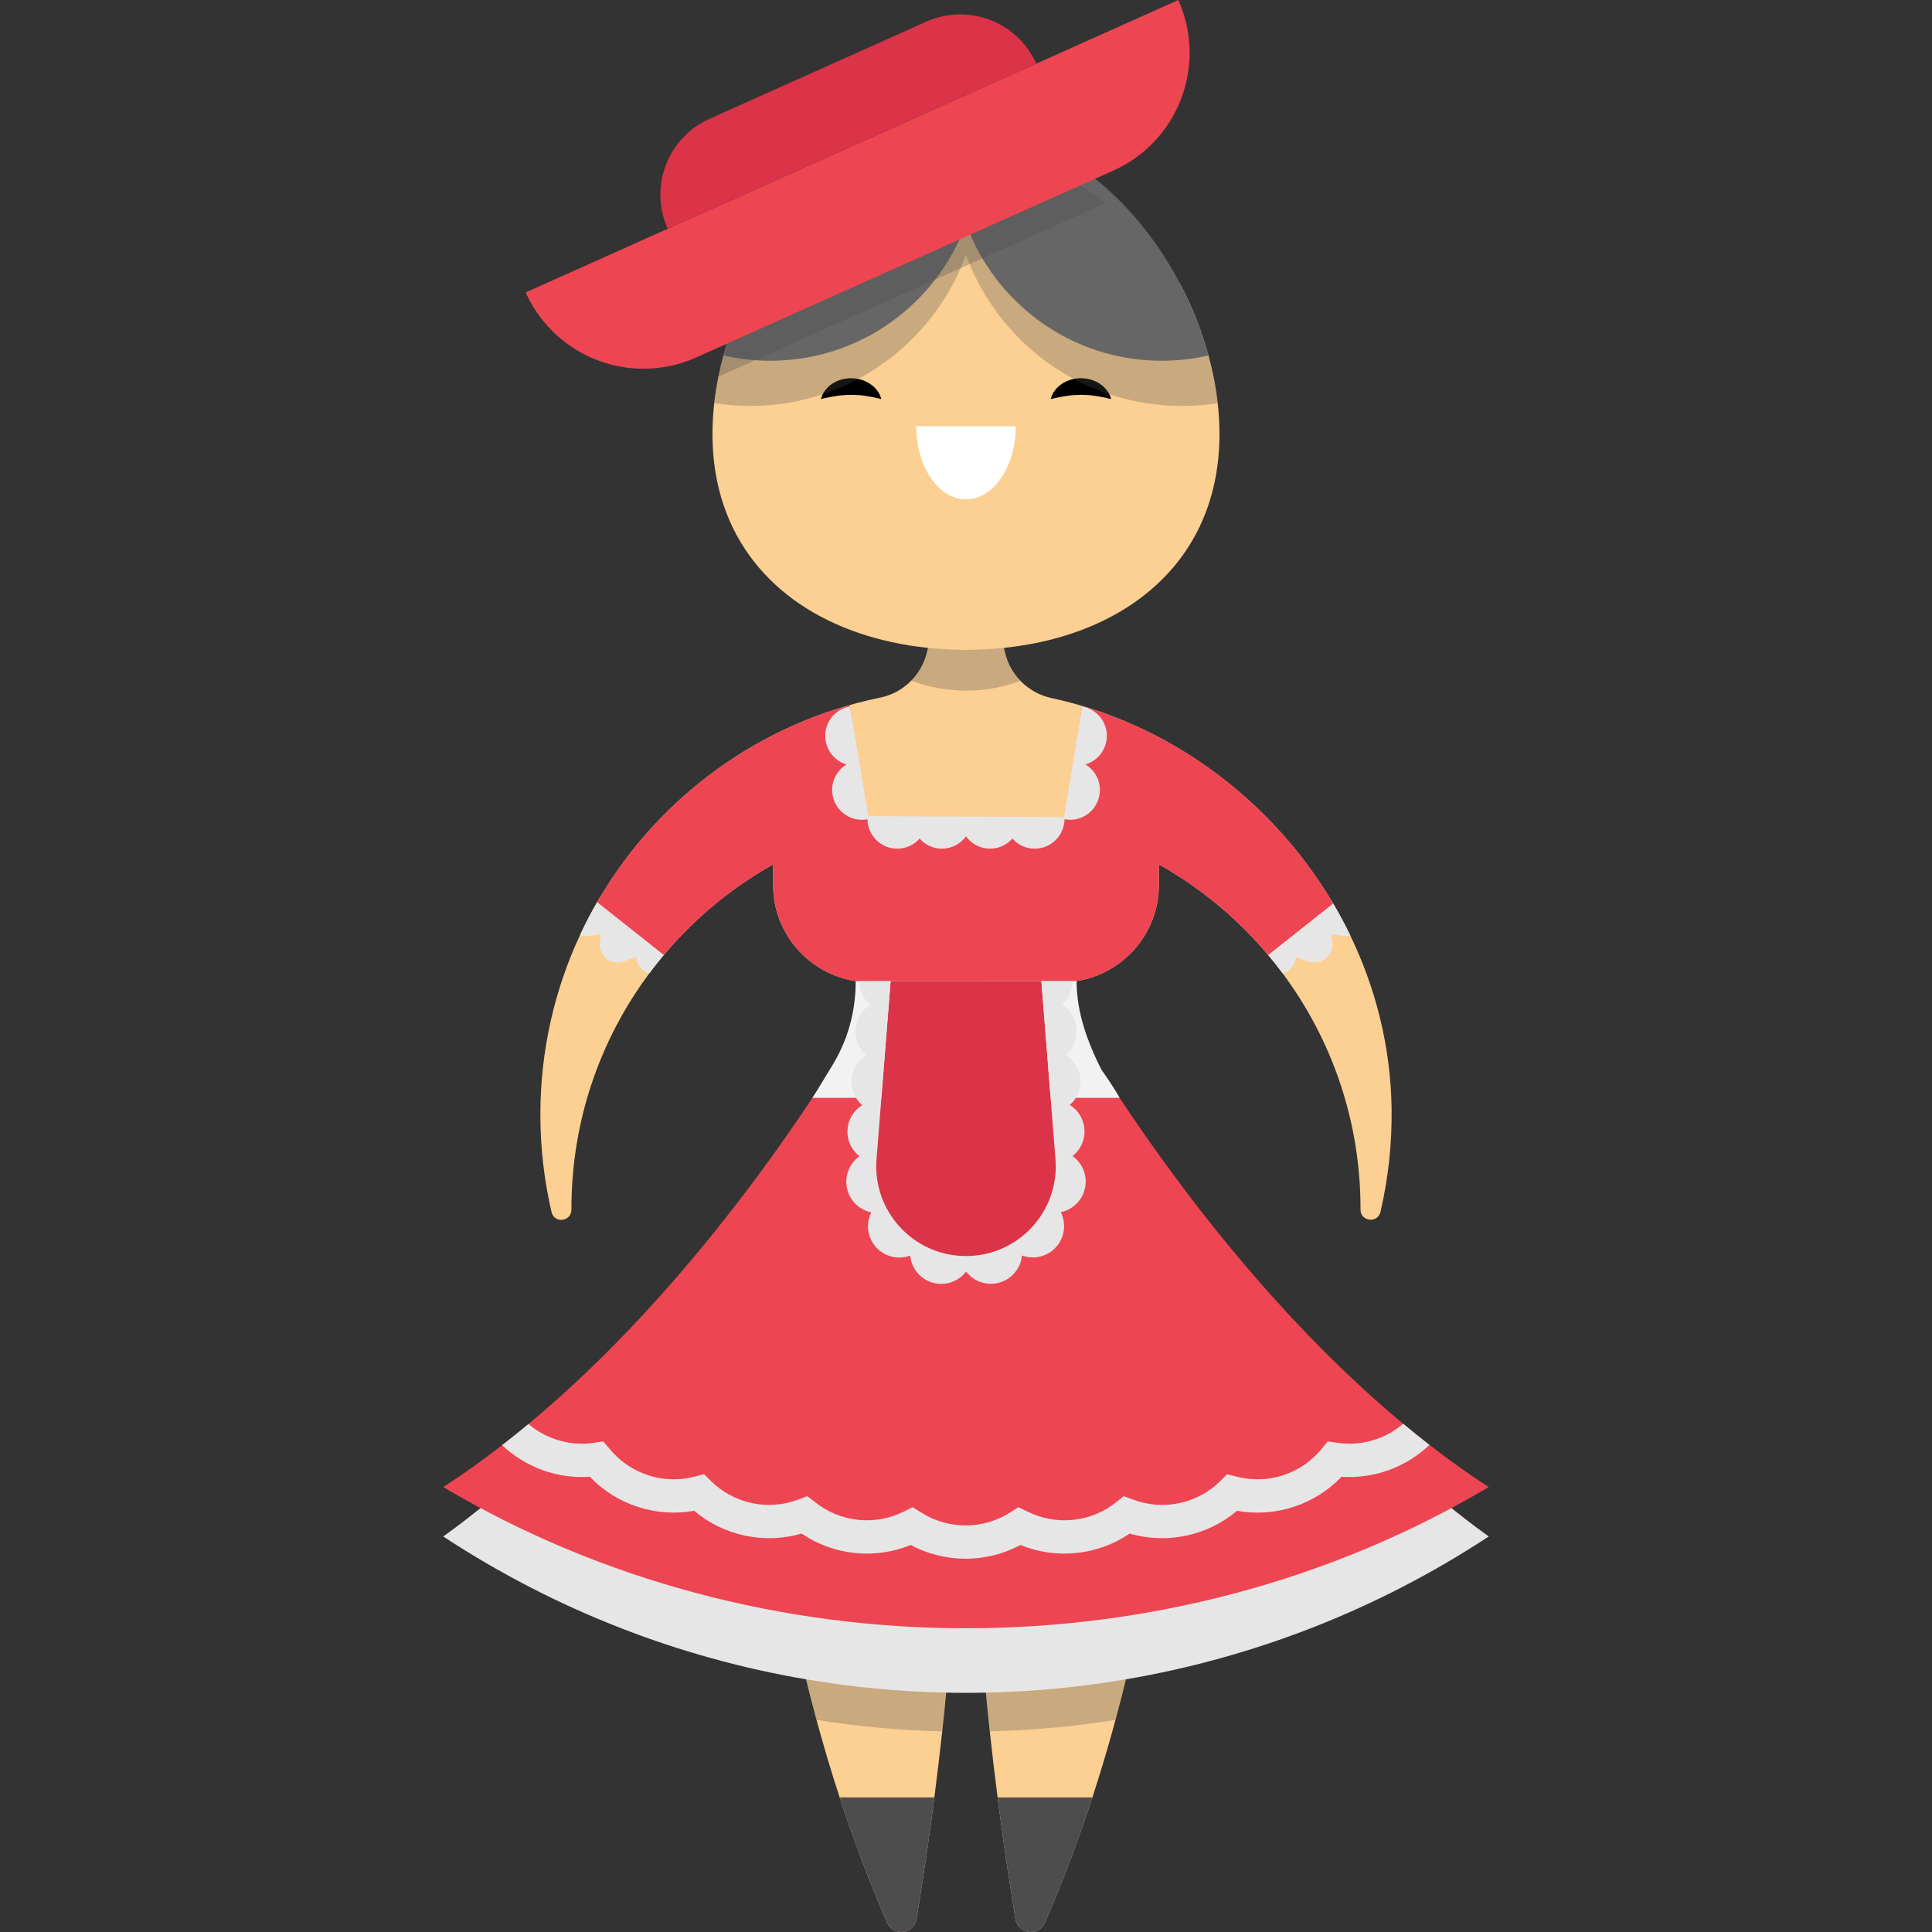 <?xml version="1.0" encoding="iso-8859-1"?>
<!-- Generator: Adobe Illustrator 19.0.0, SVG Export Plug-In . SVG Version: 6.00 Build 0)  -->
<svg version="1.1" id="Layer_1" xmlns="http://www.w3.org/2000/svg" xmlns:xlink="http://www.w3.org/1999/xlink" x="0px" y="0px"
	 viewBox="0 0 463.948 463.948" style="enable-background:new 0 0 463.948 463.948;" xml:space="preserve">
<rect x="0" y="0" width="463.948" height="463.948" fill="#333333" stroke="none"/>
<g>
	<path style="fill:#FCCF92;" d="M334.174,266.05c0.13,8.6-0.8,16.96-2.67,24.97c-0.66,2.8-4.79,2.34-4.79-0.55v-0.22
		c0-21.17-6.95-40.72-18.69-56.5c-1.12-1.5-2.28-2.98-3.49-4.41c-0.23-0.27-0.46-0.54-0.7-0.81c-7.18-8.39-15.83-15.5-25.54-20.95
		c-13.69-7.69-29.5-12.08-46.32-12.08c-16.83,0-32.63,4.39-46.32,12.08c-9.71,5.44-18.35,12.55-25.55,20.93
		c-0.24,0.27-0.47,0.55-0.7,0.82c-1.21,1.44-2.37,2.91-3.49,4.42c-11.75,15.77-18.69,35.32-18.69,56.5v0.22
		c0.01,2.88-4.11,3.42-4.77,0.61c-1.76-7.52-2.69-15.36-2.69-23.42c0-15.41,3.41-30.02,9.53-43.13c1.25-2.7,2.62-5.33,4.1-7.89
		c0.18-0.31,0.36-0.62,0.56-0.93c14.41-24.41,38.71-42.3,67.39-48.18c5.58-1.14,9.98-5.43,11.28-10.95
		c0.04-0.12,0.06-0.24,0.09-0.37l1.69-8.09h15.13l1.72,8.21c0.02,0.08,0.04,0.17,0.06,0.25c1.25,5.54,5.62,9.85,11.19,11.05
		c28.08,6.04,52.45,24.18,67.08,48.41c0.19,0.3,0.38,0.61,0.56,0.92c1.48,2.5,2.85,5.06,4.12,7.69
		C330.394,237.36,333.944,251.41,334.174,266.05z"/>
	<path style="fill:#FCCF92;" d="M267.874,413.01c-1.65,6.11-3.49,12.33-5.55,18.62c-0.89,2.71-1.82,5.43-2.79,8.17
		c-2.56,7.25-5.42,14.57-8.6,21.91c-1.47,3.4-6.47,2.78-7.08-0.87c-0.92-5.54-2.05-12.75-3.2-21.04c-0.36-2.62-0.73-5.35-1.09-8.17
		c-0.65-5.03-1.29-10.36-1.88-15.86c-3.13-28.93-5.01-62.88-0.72-86.52h-9.98c4.29,23.64,2.41,57.58-0.72,86.52
		c-0.6,5.5-1.24,10.83-1.89,15.86c-0.36,2.82-0.72,5.55-1.09,8.17c-1.15,8.29-2.28,15.5-3.2,21.04c-0.6,3.65-5.6,4.27-7.07,0.87
		c-3.18-7.34-6.04-14.66-8.6-21.91c-0.97-2.73-1.89-5.46-2.78-8.17c-2.06-6.29-3.9-12.51-5.56-18.62
		c-16.92-62.5-13.79-113.65-13.79-113.65c0-1.59,0.08-3.16,0.25-4.71c1.17-11.03,6.42-20.85,14.2-27.92
		c5.64-5.12,8.85-12.38,8.85-19.99v-11.12c-11.28-1.68-19.93-11.38-19.93-23.12v-22.17h92.64v22.17c0,11.74-8.66,21.44-19.93,23.12
		v11.12c0,7.61,3.21,14.87,8.84,19.99c7.79,7.07,13.03,16.89,14.2,27.92c0.17,1.55,0.25,3.12,0.25,4.71
		C281.654,299.36,284.794,350.51,267.874,413.01z"/>
	<path style="opacity:0.29;fill:#4D4D4D;enable-background:new    ;" d="M227.204,405.868c-0.3,3.15-0.61,6.852-0.94,9.902
		c-10.1-0.24-20.19-1.16-30.19-2.76c-0.89-3.28-1.942-7.682-2.722-10.892C204.482,404.018,215.944,405.648,227.204,405.868z"/>
	<path style="opacity:0.29;fill:#4D4D4D;enable-background:new    ;" d="M270.54,402.368c-0.78,3.21-1.776,7.362-2.666,10.642
		c-10.01,1.6-20.09,2.52-30.19,2.76c-0.33-3.05-0.782-7.064-1.082-10.214C247.852,405.336,259.41,404.268,270.54,402.368z"/>
	<g>
		<path style="fill:#E6E6E6;" d="M160.104,228.51c-0.24,0.27-0.47,0.55-0.7,0.82c-1.21,1.44-2.37,2.91-3.49,4.42
			c-1.64-0.47-3.02-1.88-3.13-3.91l-3.07,1.06c-3.03,1.04-6.1-1.48-5.66-4.67l0.25-1.84l-3.03,0.37c-0.7,0.08-1.37,0-1.98-0.23
			c1.25-2.7,2.62-5.33,4.1-7.89c0.18-0.31,0.36-0.62,0.56-0.93L160.104,228.51z"/>
		<path style="fill:#E6E6E6;" d="M324.264,224.65c-0.49,0.14-1.03,0.18-1.58,0.11l-3.04-0.37l0.26,1.84
			c0.44,3.19-2.64,5.71-5.67,4.67l-3.07-1.06c-0.11,2.04-1.5,3.45-3.14,3.91c-1.12-1.5-2.28-2.98-3.49-4.41
			c-0.23-0.27-0.46-0.54-0.7-0.81l15.75-12.49c0.19,0.3,0.38,0.61,0.56,0.92C321.624,219.46,322.994,222.02,324.264,224.65z"/>
	</g>
	<path style="opacity:0.29;fill:#4D4D4D;enable-background:new    ;" d="M245.08,163.485c-4.07,1.53-8.47,2.36-13.07,2.36
		c-4.62,0-9.05-0.84-13.14-2.38c1.93-1.95,3.3-4.45,3.88-7.24l0.104-1.357c2.98,0.31,6.056,1.187,9.156,1.187
		s6.124-0.867,9.094-1.187l0.186,1.477C241.86,159.095,243.2,161.545,245.08,163.485z"/>
	<path style="fill:#4D4D4D;" d="M201.634,431.63h22.74c-0.36,2.82-0.72,5.55-1.09,8.17c-1.15,8.29-2.28,15.5-3.2,21.04
		c-0.6,3.65-5.6,4.27-7.07,0.87c-3.18-7.34-6.04-14.66-8.6-21.91C203.444,437.07,202.524,434.34,201.634,431.63z"/>
	<path style="fill:#4D4D4D;" d="M262.324,431.63c-0.89,2.71-1.82,5.43-2.79,8.17c-2.56,7.25-5.42,14.57-8.6,21.91
		c-1.47,3.4-6.47,2.78-7.08-0.87c-0.92-5.54-2.05-12.75-3.2-21.04c-0.36-2.62-0.73-5.35-1.09-8.17H262.324z"/>
	<path style="fill:#FCCF92;" d="M292.844,104.24c0,33.61-27.25,51.8-60.87,51.8c-4.65,0-9.19-0.35-13.55-1.04
		c-22.68-3.6-40.54-16.44-45.77-37.5c-1.02-4.11-1.56-8.53-1.56-13.26c0-2.45,0.14-4.93,0.42-7.43c0.24-2.11,0.58-4.24,1.01-6.36
		c0.34-1.7,0.75-3.4,1.21-5.09c0.26-0.94,0.53-1.89,0.83-2.83c1.5-4.84,3.48-9.6,5.85-14.16c2.31-3.45,4.83-6.72,7.55-9.78
		c11.79-13.25,27.19-22.18,44.01-22.18c9.76,0,19.04,3.01,27.41,8.12c2.1,1.29,4.16,2.71,6.14,4.25c6.86,5.32,12.95,12.05,18,19.61
		c2.84,5.44,5.1,11.17,6.68,16.97c1.04,3.81,1.79,7.64,2.21,11.45C292.704,99.31,292.844,101.79,292.844,104.24z"/>
	<path style="fill:#FFFFFF;" d="M243.926,102.355c0,9.697-5.352,17.558-11.954,17.558c-6.602,0-11.954-7.861-11.954-17.558H243.926z
		"/>
	<g>
		<path d="M211.622,95.817c0,0-0.303-0.04-0.778-0.17c-0.234-0.078-0.532-0.14-0.829-0.189c-0.299-0.06-0.603-0.132-0.969-0.186
			c-0.345-0.076-0.715-0.135-1.097-0.184c-0.368-0.082-0.776-0.08-1.158-0.154c-0.403-0.009-0.794-0.077-1.2-0.08
			c-0.401-0.034-0.808-0.022-1.213-0.038c-0.405,0.017-0.811,0.008-1.212,0.041c-0.406,0.007-0.797,0.069-1.199,0.082
			c-0.382,0.074-0.79,0.073-1.157,0.155c-0.382,0.048-0.752,0.107-1.097,0.183c-0.36,0.049-0.682,0.133-0.987,0.199
			c-0.309,0.06-0.594,0.111-0.817,0.178c-0.461,0.116-0.775,0.164-0.775,0.164s0.059-0.289,0.251-0.763
			c0.092-0.242,0.22-0.528,0.416-0.818c0.187-0.301,0.415-0.637,0.719-0.948c0.148-0.161,0.311-0.322,0.481-0.492
			c0.18-0.151,0.376-0.296,0.578-0.452c0.401-0.321,0.883-0.551,1.382-0.808c0.517-0.196,1.06-0.427,1.642-0.519
			c0.574-0.15,1.177-0.162,1.776-0.201c0.599,0.039,1.201,0.054,1.776,0.204c0.581,0.096,1.125,0.322,1.641,0.521
			c0.499,0.257,0.981,0.488,1.381,0.808c0.202,0.156,0.398,0.299,0.578,0.452c0.17,0.17,0.334,0.329,0.481,0.491
			c0.299,0.306,0.545,0.654,0.737,0.96c0.208,0.3,0.323,0.576,0.404,0.807C211.552,95.52,211.622,95.817,211.622,95.817z"/>
		<path d="M266.813,95.817c0,0-0.303-0.04-0.778-0.17c-0.234-0.078-0.532-0.14-0.829-0.189c-0.299-0.06-0.603-0.132-0.969-0.186
			c-0.345-0.076-0.715-0.135-1.097-0.184c-0.368-0.082-0.776-0.08-1.158-0.154c-0.403-0.009-0.794-0.077-1.2-0.08
			c-0.401-0.034-0.808-0.022-1.213-0.038c-0.405,0.017-0.811,0.008-1.212,0.041c-0.406,0.007-0.797,0.069-1.199,0.082
			c-0.382,0.074-0.79,0.073-1.157,0.155c-0.382,0.048-0.752,0.107-1.097,0.183c-0.361,0.049-0.682,0.133-0.987,0.199
			c-0.309,0.06-0.594,0.111-0.817,0.178c-0.461,0.116-0.775,0.164-0.775,0.164s0.059-0.289,0.251-0.763
			c0.092-0.242,0.22-0.528,0.416-0.818c0.187-0.301,0.415-0.637,0.719-0.948c0.148-0.161,0.311-0.322,0.481-0.492
			c0.18-0.151,0.376-0.296,0.578-0.452c0.401-0.321,0.882-0.551,1.382-0.808c0.517-0.196,1.06-0.427,1.642-0.519
			c0.574-0.15,1.177-0.162,1.776-0.201c0.599,0.039,1.201,0.054,1.776,0.204c0.581,0.096,1.125,0.322,1.641,0.521
			c0.499,0.257,0.981,0.488,1.381,0.808c0.202,0.156,0.398,0.299,0.578,0.452c0.17,0.17,0.334,0.329,0.481,0.491
			c0.299,0.306,0.545,0.654,0.737,0.96c0.208,0.3,0.323,0.576,0.404,0.807C266.742,95.52,266.813,95.817,266.813,95.817z"/>
	</g>
	<path style="opacity:0.29;fill:#4D4D4D;enable-background:new    ;" d="M292.414,96.81c-2.8,0.44-5.68,0.67-8.61,0.67
		c-23.83,0-44.13-15.12-51.84-36.3c-7.7,21.18-28,36.3-51.84,36.3c-2.93,0-5.8-0.23-8.61-0.67c0.43-3.81,1.18-7.65,2.22-11.45
		c1.58-5.81,3.85-11.55,6.68-16.99c2.31-3.45,4.83-6.72,7.55-9.78c11.79-13.25,27.19-22.18,44.01-22.18
		c20.72,0,39.24,13.55,51.55,31.98c2.84,5.44,5.1,11.17,6.68,16.97C291.244,89.17,291.994,93,292.414,96.81z"/>
	<path style="fill:#666666;" d="M290.204,85.36c-3.61,0.83-7.37,1.27-11.24,1.27c-21.61,0-40.01-13.71-47-32.91
		c-6.98,19.2-25.38,32.91-47,32.91c-3.86,0-7.62-0.44-11.23-1.27c1.84-6.75,4.59-13.39,8.09-19.59c2.93-5.18,6.37-10.04,10.25-14.4
		c10.69-12.01,24.65-20.11,39.9-20.11c20.8,0,39.15,15.06,50.13,34.51C285.614,71.97,288.364,78.62,290.204,85.36z"/>
	<path style="fill:#ED4551;" d="M285.674,12.66c0,11.85-6.83,23.15-18.33,28.31l-100.15,44.86c-10.96,4.91-23.27,2.93-32.05-4.08
		c-3.73-2.99-6.82-6.88-8.91-11.53L282.954,0c0.89,2,1.56,4.05,2.01,6.11C285.444,8.28,285.674,10.48,285.674,12.66z"/>
	<path style="opacity:0.29;fill:#4D4D4D;enable-background:new    ;" d="M265.524,48.78l-93,41.67c0.34-1.7,0.75-3.4,1.21-5.09
		c0.26-0.94,0.53-1.89,0.83-2.83l84.82-38C261.484,45.82,263.544,47.24,265.524,48.78z"/>
	<path style="fill:#DB3347;" d="M170.409,28.511l52.018-23.304c10.08-4.516,21.913-0.005,26.429,10.075l0,0L160.334,54.94l0,0
		C155.818,44.859,160.329,33.027,170.409,28.511z"/>
	<path style="fill:#E6E6E6;" d="M357.504,368.97c-26.9,17.68-56.61,29.11-87.13,34.3c-11.13,1.9-22.38,2.97-33.63,3.19
		c-1.59,0.04-3.18,0.06-4.77,0.06c-1.59,0-3.18-0.02-4.77-0.06c-11.26-0.22-22.5-1.29-33.63-3.19
		c-30.53-5.19-60.23-16.62-87.13-34.3c29.24-21,54.03-51.56,71.5-76.86c17.48-25.31,27.64-45.37,27.64-45.37h52.78
		C258.364,246.74,299.004,326.97,357.504,368.97z"/>
	<path style="fill:#ED4551;" d="M357.504,357.1c-38.1,22.61-81.82,33.91-125.53,33.91c-43.72,0-87.43-11.3-125.53-33.91
		c4.84-3.13,9.55-6.51,14.13-10.06c2.14-1.65,4.25-3.35,6.33-5.08c31.03-25.78,55.22-58.73,68.19-78.33
		c1.62-2.45,3.06-4.7,4.32-6.69c4.03-6.38,6.17-13.77,6.17-21.31v-0.01c-11.28-1.68-19.93-11.38-19.93-23.12v-4.92
		c-10.02,5.62-18.91,13.01-26.25,21.75l-16.01-12.69c13.15-22.78,34.83-40.02,60.68-47.33l0.05,0.34v0.02l4.04,26.96h47.62
		l4.04-26.96v-0.02l0.02-0.14c25.32,7.51,47,24.91,60.3,47.45l-15.61,12.38c-7.33-8.74-16.22-16.14-26.24-21.76v4.92
		c0,11.74-8.66,21.44-19.93,23.12c0,7.55,2.14,14.94,6.17,21.32c1.26,2,2.71,4.24,4.33,6.69c7.03,10.64,17.37,25.22,30.32,40.44
		c10.89,12.79,23.62,26.06,37.77,37.83c2.08,1.73,4.19,3.42,6.32,5.08C347.884,350.55,352.634,353.95,357.504,357.1z"/>
	<path style="fill:#E6E6E6;" d="M343.274,346.98c-5.61,5.35-13.29,8.18-21.13,7.65c-6.4,6.73-15.87,9.83-25.08,8.17
		c-7.15,6.03-16.85,8.08-25.78,5.47c-7.71,5.24-17.6,6.27-26.22,2.74c-4.12,2.2-8.66,3.3-13.19,3.3c-4.54,0-9.07-1.1-13.17-3.3
		c-8.65,3.53-18.52,2.5-26.21-2.74c-8.98,2.61-18.69,0.55-25.79-5.47c-9.21,1.64-18.63-1.44-25.06-8.17
		c-7.81,0.54-15.46-2.28-21.07-7.59c2.14-1.65,4.25-3.35,6.33-5.08c4.3,3.66,10.04,5.37,15.78,4.51l2.18-0.33l1.53,1.78
		c4.9,6.03,12.93,8.65,20.44,6.67l2.22-0.58l1.65,1.62c5.53,5.48,13.78,7.23,21.03,4.46l2.14-0.81l1.83,1.42
		c6.08,4.89,14.47,5.76,21.39,2.26l2.04-1.03l1.97,1.21c6.57,4.23,15,4.23,21.52,0.03l1.92-1.23l2.08,0.99
		c6.99,3.53,15.37,2.66,21.42-2.2l1.8-1.45l2.19,0.81c7.26,2.77,15.52,1.02,21.03-4.45l1.62-1.61l2.24,0.55
		c7.53,1.99,15.56-0.63,20.46-6.66l1.44-1.77l2.28,0.32c5.78,0.87,11.55-0.87,15.85-4.57
		C339.034,343.63,341.144,345.32,343.274,346.98z"/>
	<path style="fill:#F2F2F2;" d="M268.864,263.63h-73.77c1.62-2.45,3.123-5.147,4.383-7.137c4.03-6.38,6.015-13.347,6.015-20.887
		l0.092,0.014l52.946-0.025c0,7.55,2.66,14.776,6.004,21.345C264.534,256.94,267.519,261.118,268.864,263.63z"/>
	<path style="fill:#E6E6E6;" d="M264.124,189.7c0,3.96-3.21,7.17-7.17,7.17c-0.45,0-0.89-0.05-1.32-0.13
		c-0.06,3.91-3.24,7.06-7.16,7.06c-2.14,0-4.05-0.94-5.36-2.42c-1.31,1.48-3.22,2.42-5.36,2.42c-2.37,0-4.48-1.17-5.78-2.95
		c-1.3,1.78-3.4,2.95-5.78,2.95c-2.14,0-4.05-0.94-5.36-2.42c-1.31,1.48-3.22,2.42-5.36,2.42c-3.92,0-7.1-3.15-7.16-7.06
		c-0.43,0.08-0.87,0.13-1.32,0.13c-3.96,0-7.17-3.21-7.17-7.17c0-2.6,1.4-4.87,3.47-6.13c-2.97-0.87-5.13-3.61-5.13-6.87
		c0-3.54,2.57-6.49,5.96-7.05v0.02l4.416,26.323l47.001,0.227l4.284-26.55v-0.02c3.39,0.56,5.97,3.51,5.97,7.05
		c0,3.26-2.17,6-5.14,6.87C262.734,184.83,264.124,187.1,264.124,189.7z"/>
	<path style="fill:#DB3347;" d="M231.974,301.63c-12.58,0-22.48-10.72-21.49-23.26l3.39-42.75h36.2l3.39,42.75
		C254.454,290.91,244.554,301.63,231.974,301.63z"/>
	<path style="fill:#E6E6E6;" d="M257.554,277.62c1.92-1.5,3.06-3.9,2.86-6.5c-0.2-2.47-1.56-4.56-3.51-5.78
		c1.73-1.5,2.75-3.79,2.56-6.25c-0.2-2.47-1.57-4.56-3.52-5.78c1.74-1.5,2.76-3.78,2.56-6.25c-0.19-2.47-1.57-4.56-3.52-5.77
		c0.13-0.12,0.27-0.24,0.4-0.37c1.39-1.39,2.19-3.33,2.19-5.3h-7.5l3.39,42.75c0.99,12.54-8.91,23.26-21.49,23.26
		s-22.48-10.72-21.49-23.26l3.39-42.75h-7.5c0,1.97,0.8,3.91,2.19,5.3c0.14,0.14,0.28,0.26,0.43,0.39
		c-1.97,1.21-3.36,3.31-3.56,5.79c-0.19,2.47,0.83,4.75,2.56,6.26c-1.95,1.22-3.32,3.31-3.51,5.77c-0.2,2.47,0.82,4.75,2.56,6.26
		c-1.95,1.22-3.32,3.31-3.51,5.77c-0.21,2.61,0.94,5.01,2.85,6.51c-2.28,1.62-3.55,4.46-3.04,7.4c0.54,3.13,2.95,5.47,5.89,6.06
		c-1.34,2.68-0.99,6.01,1.14,8.37c2.12,2.36,5.39,3.06,8.2,2.01c0.28,2.99,2.35,5.64,5.41,6.51c0.69,0.19,1.38,0.29,2.06,0.29
		c2.34,0,4.55-1.11,5.96-2.95c1.82,2.37,4.97,3.52,8.02,2.64c3.05-0.88,5.12-3.53,5.39-6.51c2.81,1.04,6.08,0.33,8.2-2.03
		s2.46-5.7,1.12-8.37c2.94-0.61,5.34-2.95,5.88-6.09C261.114,282.07,259.834,279.23,257.554,277.62z"/>
</g>
<g>
</g>
<g>
</g>
<g>
</g>
<g>
</g>
<g>
</g>
<g>
</g>
<g>
</g>
<g>
</g>
<g>
</g>
<g>
</g>
<g>
</g>
<g>
</g>
<g>
</g>
<g>
</g>
<g>
</g>
</svg>
